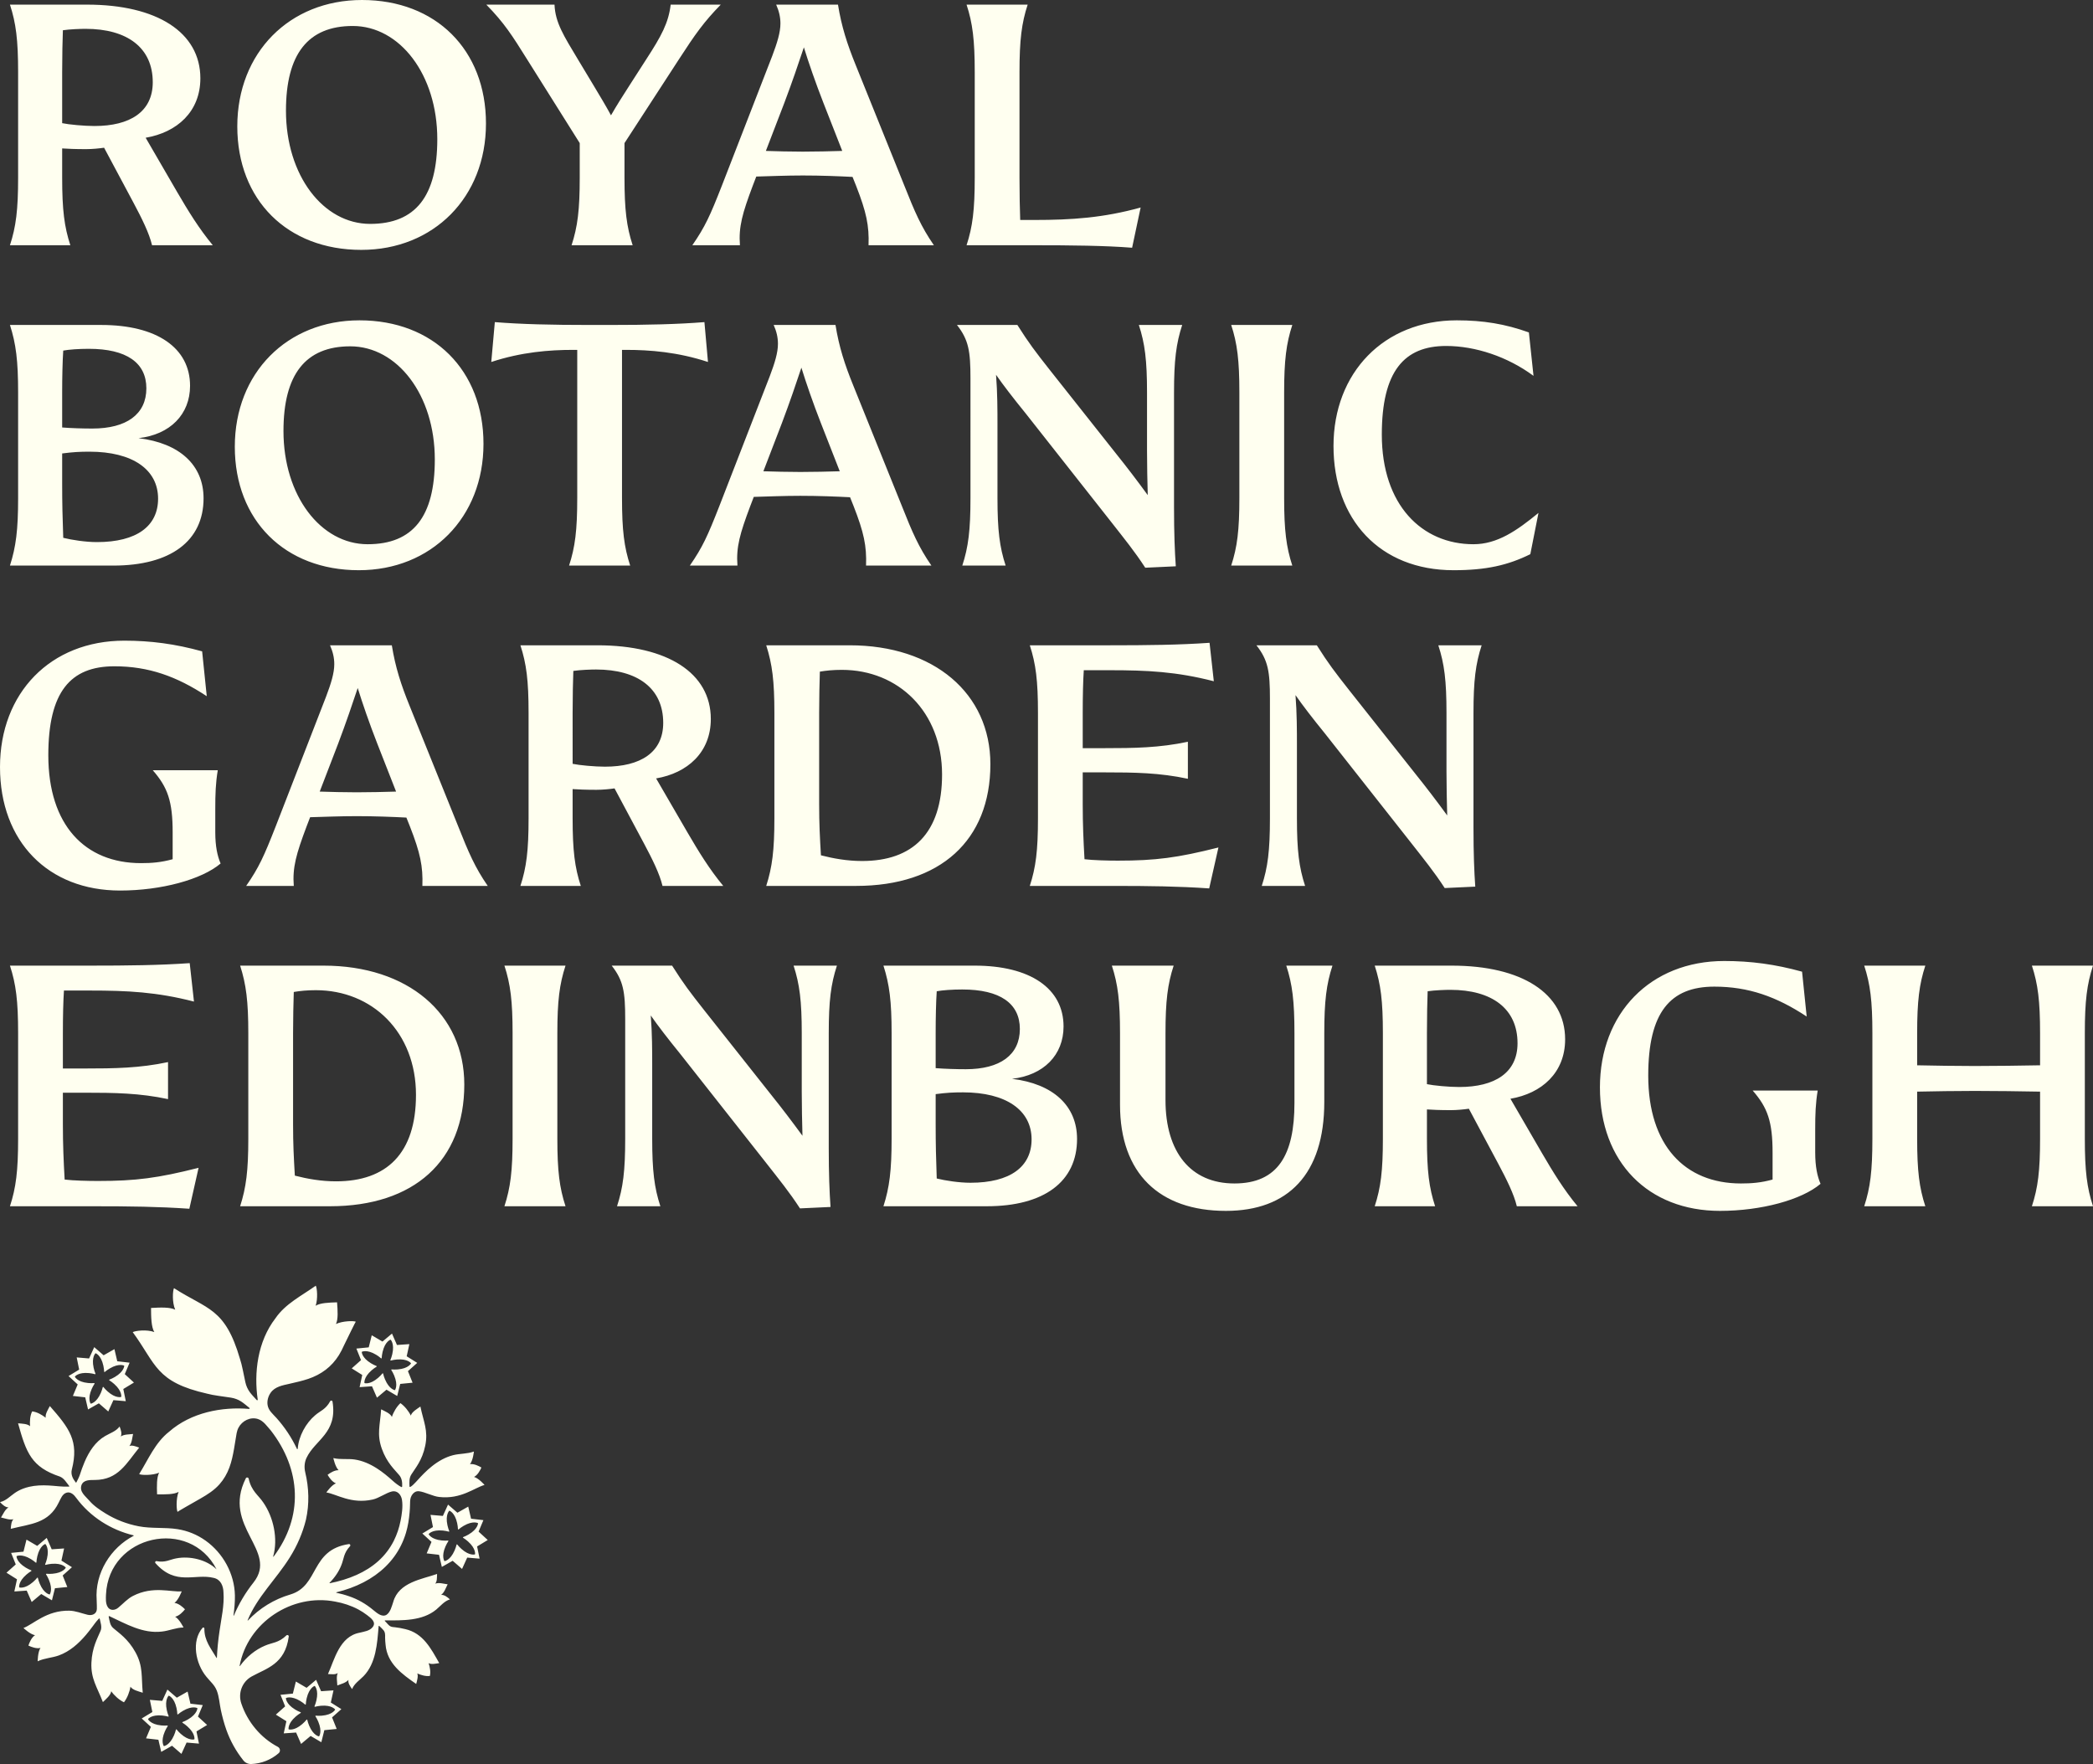 <svg aria-label="Royal Botanic Garden Edinburgh" width="299" height="252" viewBox="0 0 299 252" fill="none" xmlns="http://www.w3.org/2000/svg">
<rect x="0" y="0" width="299" height="252" fill="#333333" stroke="none"/>
<path d="M1.421 35.035H10.049C9.186 32.391 8.881 30.001 8.881 25.374V21.204C9.592 21.255 10.759 21.306 12.282 21.306C13.144 21.306 14.21 21.204 14.87 21.103L19.082 28.984C20.249 31.171 21.315 33.306 21.721 35.035H30.399C28.42 32.645 26.897 30.154 25.324 27.459L20.808 19.679C25.274 18.916 28.623 15.967 28.623 11.187C28.623 4.627 22.432 0.661 12.434 0.661H1.421C2.284 3.305 2.588 5.695 2.588 10.323V25.374C2.588 30.001 2.284 32.391 1.421 35.035ZM8.881 10.323C8.881 7.831 8.932 5.797 8.983 4.322C9.998 4.17 11.52 4.119 12.231 4.119C18.169 4.119 21.823 6.814 21.823 11.746C21.823 15.967 18.575 18.001 13.499 18.001C12.028 18.001 9.846 17.798 8.881 17.594L8.881 10.323ZM51.611 35.697C61.964 35.697 69.424 28.17 69.424 17.645C69.424 7.119 62.268 0 51.712 0C41.359 0 33.899 7.526 33.899 18.052C33.899 28.578 41.054 35.697 51.611 35.697ZM50.392 3.712C57.092 3.712 62.471 10.627 62.471 19.882C62.471 28.018 59.375 31.984 52.879 31.984C46.18 31.984 40.852 25.069 40.852 15.814C40.852 7.729 43.998 3.712 50.392 3.712ZM75.308 8.492C73.177 5.085 72.06 3.305 69.472 0.661H79.216C79.317 3.254 80.586 5.187 82.565 8.492L84.798 12.204C85.712 13.729 86.574 15.153 87.285 16.475C88.097 15.052 89.011 13.628 89.924 12.204L92.309 8.492C94.491 5.136 95.507 3.254 95.811 0.661H102.967C100.581 3.102 99.313 4.882 96.978 8.492L89.213 20.442V25.374C89.213 30.001 89.518 32.391 90.38 35.035H81.652C82.515 32.391 82.819 30.001 82.819 25.374V20.442L75.308 8.492ZM105.705 35.035C105.502 32.391 106.06 30.459 107.532 26.543L108.039 25.221C109.968 25.17 112.353 25.069 114.687 25.069C117.276 25.069 119.813 25.17 121.792 25.272L122.3 26.543C123.772 30.306 124.178 32.239 124.077 35.035H133.414C131.587 32.391 130.674 30.255 129.202 26.543L122.249 9.306C121.031 6.306 120.22 3.814 119.712 0.661H110.881C111.287 1.576 111.49 2.441 111.49 3.356C111.49 4.627 111.033 6.102 110.323 7.983L103.117 26.543C101.442 30.815 100.731 32.391 98.904 35.035L105.705 35.035ZM112.048 14.696C113.165 11.746 114.129 8.899 114.84 6.763C115.5 8.899 116.515 11.848 117.631 14.696L120.321 21.56C118.595 21.611 116.616 21.662 114.687 21.662C112.861 21.662 111.034 21.611 109.41 21.56L112.048 14.696ZM139.248 25.374V10.323C139.248 5.695 138.943 3.305 138.08 0.661H146.809C145.947 3.305 145.642 5.695 145.642 10.323V25.374C145.642 27.866 145.692 29.899 145.743 31.425H147.723C153.102 31.425 157.619 31.12 162.948 29.645L161.73 35.391C157.923 35.086 153.001 35.035 147.621 35.035H138.08C138.943 32.391 139.248 30.001 139.248 25.374ZM1.421 80.797H16.189C24.36 80.797 29.08 77.288 29.08 71.186C29.08 66.457 25.68 63.305 19.793 62.593C24.309 62.084 27.151 59.186 27.151 55.118C27.151 49.677 22.381 46.423 14.464 46.423H1.421C2.284 49.118 2.588 51.507 2.588 56.084V71.135C2.588 75.712 2.284 78.102 1.421 80.797ZM8.881 55.982C8.881 53.949 8.932 51.559 9.034 50.084C9.846 49.931 11.266 49.83 12.688 49.83C18.067 49.83 20.909 51.813 20.909 55.474C20.909 59.186 18.067 61.22 13.195 61.22C11.825 61.22 10.15 61.169 8.881 61.067V55.982ZM8.881 64.779C10.455 64.576 11.368 64.525 12.789 64.525C18.93 64.525 22.584 67.068 22.584 71.237C22.584 75.152 19.539 77.441 13.855 77.441C12.231 77.441 10.252 77.136 9.034 76.831C8.932 73.983 8.881 71.898 8.881 69.102V64.779ZM51.255 81.458C61.608 81.458 69.069 73.932 69.069 63.406C69.069 52.88 61.913 45.761 51.357 45.761C41.004 45.761 33.544 53.287 33.544 63.813C33.544 74.34 40.699 81.458 51.255 81.458ZM50.037 49.474C56.736 49.474 62.116 56.389 62.116 65.644C62.116 73.779 59.02 77.746 52.524 77.746C45.825 77.746 40.496 70.83 40.496 61.576C40.496 53.491 43.643 49.474 50.037 49.474ZM81.855 49.982C78.505 49.982 74.496 50.288 70.182 51.711L70.689 46.016C74.496 46.321 78.809 46.423 84.189 46.423H87.132C92.512 46.423 96.825 46.321 100.632 46.016L101.139 51.711C96.825 50.288 92.816 49.982 89.467 49.982H88.858V71.135C88.858 75.763 89.162 78.152 90.025 80.796H81.296C82.159 78.152 82.463 75.763 82.463 71.135V49.982H81.855ZM133.059 80.797C131.232 78.153 130.318 76.017 128.847 72.305L121.894 55.067C120.676 52.067 119.864 49.575 119.357 46.423H110.526C110.932 47.338 111.135 48.203 111.135 49.118C111.135 50.389 110.678 51.864 109.967 53.745L102.761 72.305C101.086 76.576 100.376 78.153 98.549 80.797H105.349C105.147 78.153 105.705 76.22 107.176 72.305L107.684 70.983C109.613 70.932 111.998 70.83 114.332 70.83C116.92 70.83 119.458 70.932 121.437 71.034L121.945 72.305C123.416 76.067 123.822 78 123.721 80.796L133.059 80.797ZM114.332 67.423C112.505 67.423 110.678 67.373 109.054 67.322L111.693 60.457C112.81 57.508 113.774 54.66 114.485 52.524C115.144 54.66 116.159 57.609 117.276 60.457L119.965 67.322C118.24 67.373 116.261 67.423 114.332 67.423ZM138.638 54.05C138.638 50.186 138.385 48.559 136.71 46.423H145.338C147.012 49.067 147.875 50.186 149.955 52.83L159.497 64.881C160.969 66.712 162.44 68.644 163.963 70.729C163.912 68.542 163.861 66.762 163.861 64.474V56.084C163.861 51.457 163.556 49.067 162.694 46.423H168.885C168.023 49.067 167.718 51.457 167.718 56.084V72.508C167.718 76.119 167.82 78.763 167.972 80.898L163.607 81.102C162.085 78.763 160.715 77.085 158.684 74.492L146.505 59.033C144.729 56.847 143.358 55.067 142.292 53.542C142.496 56.135 142.496 58.626 142.496 60.66V71.135C142.496 75.763 142.8 78.153 143.663 80.797H137.471C138.334 78.153 138.639 75.763 138.639 71.135L138.638 54.05ZM177.053 71.135V56.084C177.053 51.457 176.749 49.067 175.886 46.423H184.615C183.753 49.067 183.448 51.457 183.448 56.084V71.135C183.448 75.763 183.753 78.152 184.615 80.796H175.886C176.749 78.152 177.053 75.763 177.053 71.135ZM190.5 63.712C190.5 53.236 197.707 45.761 208.111 45.761C211.866 45.761 215.012 46.27 218.413 47.49L219.073 53.694C215.368 50.948 210.75 49.423 206.588 49.423C200.6 49.423 197.402 53.033 197.402 62.084C197.402 72.152 203.137 77.746 210.496 77.746C213.896 77.746 216.688 75.813 219.783 73.271L218.616 79.169C215.419 80.746 212.323 81.458 207.654 81.458C197.098 81.458 190.5 74.186 190.5 63.712ZM0 109.575C0 98.998 7.207 91.523 17.762 91.523C21.518 91.523 25.02 91.981 28.877 93.049L29.537 99.456C25.223 96.608 21.214 95.184 16.341 95.184C10.049 95.184 6.902 98.845 6.902 107.896C6.902 117.863 12.129 123.304 20.148 123.304C21.671 123.304 22.99 123.202 24.665 122.745V118.931C24.665 114.456 23.954 112.473 21.823 110.032H31.11C30.805 111.863 30.754 113.439 30.754 115.524V118.88C30.754 120.914 31.059 122.287 31.515 123.355C28.826 125.643 23.041 127.219 17.153 127.219C6.902 127.219 0 120.253 0 109.575ZM65.465 118.066L58.513 100.829C57.294 97.829 56.483 95.337 55.975 92.184H47.145C47.55 93.099 47.754 93.964 47.754 94.879C47.754 96.15 47.297 97.625 46.586 99.506L39.38 118.066C37.705 122.338 36.995 123.914 35.167 126.558H41.968C41.765 123.914 42.323 121.982 43.795 118.066L44.303 116.744C46.231 116.693 48.616 116.592 50.951 116.592C53.539 116.592 56.076 116.693 58.056 116.795L58.563 118.066C60.035 121.829 60.441 123.761 60.34 126.558H69.677C67.851 123.914 66.937 121.778 65.465 118.066ZM50.95 113.185C49.124 113.185 47.297 113.134 45.673 113.083L48.312 106.219C49.428 103.269 50.392 100.421 51.103 98.286C51.763 100.421 52.778 103.371 53.894 106.219L56.584 113.083C54.859 113.134 52.879 113.185 50.95 113.185ZM85.204 112.829C86.066 112.829 87.132 112.727 87.792 112.626L92.004 120.507C93.171 122.693 94.237 124.829 94.643 126.558H103.322C101.342 124.168 99.82 121.677 98.247 118.982L93.73 111.202C98.195 110.439 101.545 107.49 101.545 102.71C101.545 96.15 95.354 92.184 85.356 92.184H74.344C75.206 94.828 75.511 97.218 75.511 101.846V116.897C75.511 121.524 75.206 123.914 74.344 126.558H82.971C82.108 123.914 81.803 121.524 81.803 116.897V112.727C82.514 112.778 83.681 112.829 85.204 112.829ZM81.803 101.846C81.803 99.354 81.855 97.32 81.905 95.845C82.92 95.693 84.442 95.642 85.153 95.642C91.091 95.642 94.745 98.337 94.745 103.269C94.745 107.49 91.497 109.524 86.422 109.524C84.95 109.524 82.768 109.321 81.804 109.117L81.803 101.846ZM141.483 109.168C141.483 99.049 133.414 92.184 121.386 92.184H109.46C110.322 94.879 110.627 97.269 110.627 101.846V116.897C110.627 121.473 110.322 123.863 109.46 126.558H122.299C134.327 126.558 141.483 120.049 141.483 109.168ZM123.162 122.999C121.031 122.999 119.051 122.643 117.275 122.185C117.123 119.592 117.021 117.711 117.021 114.863V101.846C117.021 99.913 117.072 97.421 117.123 95.947C118.036 95.794 119.001 95.693 120.27 95.693C128.339 95.693 134.581 101.693 134.581 110.642C134.581 119.032 130.369 122.999 123.162 122.999ZM158.532 92.184C163.912 92.184 168.479 92.133 172.793 91.828L173.402 97.32C168.073 95.947 163.912 95.744 158.532 95.744H154.827C154.726 97.269 154.675 99.354 154.675 101.947V106.88H157.72C162.085 106.88 165.637 106.829 169.697 105.964V111.253C165.637 110.388 162.085 110.337 157.72 110.337H154.675V114.863C154.675 117.812 154.777 120.049 154.929 122.745C156.147 122.897 158.279 122.948 159.699 122.948C165.079 122.948 168.226 122.541 174.062 121.066L172.742 126.914C168.276 126.609 164.318 126.558 158.938 126.558H147.114C147.976 123.914 148.281 121.524 148.281 116.897V101.846C148.281 97.218 147.976 94.829 147.114 92.184L158.532 92.184ZM179.49 92.184H188.118C189.792 94.828 190.655 95.947 192.735 98.591L202.277 110.642C203.749 112.473 205.22 114.405 206.743 116.49C206.692 114.303 206.641 112.524 206.641 110.236V101.846C206.641 97.218 206.336 94.828 205.474 92.184H211.665C210.803 94.828 210.498 97.218 210.498 101.846V118.27C210.498 121.88 210.6 124.524 210.752 126.66L206.387 126.863C204.865 124.524 203.495 122.846 201.464 120.253L189.285 104.795C187.509 102.608 186.138 100.829 185.072 99.303C185.276 101.896 185.276 104.388 185.276 106.422V116.897C185.276 121.524 185.58 123.914 186.443 126.558H180.251C181.114 123.914 181.419 121.524 181.419 116.897V99.812C181.419 95.947 181.165 94.32 179.49 92.184ZM27.05 172.676C22.584 172.371 18.625 172.32 13.246 172.32H1.421C2.284 169.675 2.588 167.286 2.588 162.658V147.607C2.588 142.98 2.284 140.59 1.421 137.946H12.84C18.219 137.946 22.787 137.895 27.101 137.59L27.71 143.082C22.381 141.709 18.219 141.505 12.84 141.505H9.135C9.034 143.03 8.983 145.115 8.983 147.709V152.641H12.028C16.392 152.641 19.945 152.59 24.005 151.726V157.014C19.945 156.15 16.392 156.099 12.028 156.099H8.983V160.624C8.983 163.573 9.084 165.811 9.236 168.506C10.455 168.659 12.586 168.709 14.007 168.709C19.386 168.709 22.533 168.303 28.369 166.828L27.05 172.676ZM66.328 154.929C66.328 144.81 58.259 137.946 46.231 137.946H34.305C35.167 140.64 35.472 143.03 35.472 147.607V162.658C35.472 167.235 35.167 169.625 34.305 172.319H47.145C59.173 172.319 66.328 165.811 66.328 154.929ZM48.007 168.76C45.876 168.76 43.897 168.404 42.12 167.946C41.968 165.353 41.867 163.472 41.867 160.624V147.607C41.867 145.674 41.917 143.183 41.968 141.709C42.882 141.556 43.846 141.454 45.115 141.454C53.184 141.454 59.426 147.455 59.426 156.404C59.426 164.794 55.214 168.76 48.007 168.76ZM79.621 147.607V162.658C79.621 167.286 79.926 169.675 80.789 172.32H72.06C72.922 169.675 73.227 167.286 73.227 162.658V147.607C73.227 142.98 72.922 140.59 72.06 137.946H80.789C79.926 140.59 79.621 142.98 79.621 147.607ZM118.393 147.607V164.031C118.393 167.642 118.494 170.286 118.647 172.421L114.282 172.625C112.76 170.286 111.39 168.608 109.359 166.014L97.18 150.556C95.403 148.37 94.033 146.59 92.967 145.065C93.171 147.658 93.171 150.149 93.171 152.183V162.658C93.171 167.285 93.475 169.675 94.338 172.319H88.146C89.009 169.675 89.314 167.285 89.314 162.658V145.573C89.314 141.709 89.06 140.081 87.385 137.946H96.013C97.687 140.59 98.55 141.709 100.631 144.353L110.172 156.404C111.644 158.235 113.115 160.167 114.638 162.252C114.587 160.065 114.536 158.285 114.536 155.997V147.607C114.536 142.98 114.231 140.59 113.369 137.946H119.56C118.698 140.59 118.393 142.98 118.393 147.607ZM144.577 154.116C149.094 153.607 151.936 150.709 151.936 146.641C151.936 141.2 147.165 137.946 139.249 137.946H126.206C127.068 140.64 127.373 143.03 127.373 147.607V162.658C127.373 167.235 127.068 169.625 126.206 172.319H140.974C149.145 172.319 153.865 168.811 153.865 162.709C153.865 157.98 150.464 154.828 144.577 154.116ZM133.666 147.505C133.666 145.471 133.717 143.081 133.819 141.607C134.63 141.454 136.051 141.353 137.472 141.353C142.852 141.353 145.694 143.336 145.694 146.997C145.694 150.709 142.852 152.743 137.98 152.743C136.61 152.743 134.935 152.692 133.666 152.59V147.505ZM138.639 168.963C137.015 168.963 135.036 168.658 133.819 168.354C133.717 165.506 133.666 163.421 133.666 160.624V156.302C135.239 156.099 136.153 156.048 137.574 156.048C143.715 156.048 147.369 158.591 147.369 162.76C147.369 166.675 144.324 168.963 138.639 168.963ZM183.754 137.946H190.352C189.489 140.59 189.184 142.98 189.184 147.607V157.421C189.184 167.743 184.008 172.981 175.127 172.981C165.636 172.981 160.003 167.642 160.003 157.827V147.607C160.003 142.98 159.698 140.59 158.836 137.946H167.666C166.804 140.59 166.499 142.98 166.499 147.607V157.166C166.499 164.591 170.102 169.065 176.344 169.065C182.587 169.065 184.921 164.946 184.921 157.573V147.607C184.921 142.98 184.617 140.59 183.754 137.946ZM215.775 156.963C220.241 156.2 223.59 153.251 223.59 148.471C223.59 141.912 217.399 137.946 207.401 137.946H196.388C197.251 140.59 197.555 142.98 197.555 147.607V162.658C197.555 167.285 197.251 169.675 196.388 172.319H205.016C204.153 169.675 203.848 167.285 203.848 162.658V158.489C204.559 158.539 205.726 158.591 207.249 158.591C208.111 158.591 209.177 158.489 209.837 158.387L214.049 166.269C215.216 168.455 216.282 170.591 216.688 172.32H225.366C223.387 169.93 221.864 167.438 220.291 164.743L215.775 156.963ZM208.466 155.285C206.995 155.285 204.813 155.082 203.848 154.878V147.607C203.848 145.115 203.899 143.082 203.95 141.607C204.965 141.454 206.487 141.403 207.198 141.403C213.136 141.403 216.79 144.098 216.79 149.031C216.79 153.251 213.542 155.285 208.466 155.285ZM259.315 164.641C259.315 166.675 259.62 168.048 260.077 169.116C257.387 171.404 251.602 172.981 245.714 172.981C235.463 172.981 228.561 166.014 228.561 155.336C228.561 144.759 235.768 137.284 246.323 137.284C250.079 137.284 253.581 137.742 257.438 138.81L258.098 145.217C253.784 142.369 249.775 140.946 244.903 140.946C238.61 140.946 235.463 144.607 235.463 153.658C235.463 163.624 240.69 169.065 248.709 169.065C250.231 169.065 251.551 168.963 253.226 168.506V164.692C253.226 160.218 252.515 158.235 250.384 155.793H259.671C259.366 157.624 259.315 159.2 259.315 161.285V164.641ZM297.833 162.658C297.833 167.285 298.137 169.675 299 172.319H290.271C291.134 169.675 291.439 167.285 291.439 162.658V155.946C289.104 155.895 284.587 155.845 282.1 155.845C279.715 155.845 276.061 155.895 273.879 155.946V162.658C273.879 167.285 274.184 169.675 275.046 172.319H266.317C267.18 169.675 267.484 167.285 267.484 162.658V147.607C267.484 142.98 267.18 140.59 266.317 137.946H275.046C274.184 140.59 273.879 142.98 273.879 147.607V152.183C276.061 152.234 279.664 152.285 282.1 152.285C284.537 152.285 289.104 152.234 291.439 152.183V147.607C291.439 142.98 291.134 140.59 290.271 137.946H299C298.137 140.59 297.833 142.98 297.833 147.607V162.658ZM55.019 231.479C54.971 231.479 54.949 231.537 54.982 231.571C55.262 231.822 55.46 232.173 55.804 232.345C56.001 232.441 56.232 232.438 56.445 232.465C56.935 232.526 57.425 232.603 57.903 232.729C60.449 233.313 61.571 235.507 62.749 237.585C62.292 237.649 61.615 237.817 61.233 237.587C61.414 238.158 61.548 238.826 61.41 239.419C60.807 239.498 60.158 239.297 59.61 239.06C59.781 239.423 59.573 240.125 59.457 240.563C57.426 239.152 55.305 237.641 55.082 234.962C55.041 234.621 55.022 234.278 55.015 233.935C55.029 233.562 55.035 233.158 54.765 232.863C54.596 232.659 54.39 232.479 54.201 232.293C54.151 232.242 54.093 232.257 54.088 232.328C53.887 234.796 53.721 237.616 51.925 239.458C51.345 240.045 50.596 240.524 50.304 241.296C49.988 240.879 49.685 240.386 49.78 239.979C49.373 240.424 48.77 240.545 48.19 240.781C48.161 240.155 48.017 239.555 48.249 238.998C47.92 239.257 47.372 239.166 46.853 239.145C47.782 237.105 48.493 233.78 51.369 233.244C52.005 233.079 52.801 232.997 53.236 232.443C53.802 231.727 52.985 231.149 52.457 230.739C52.051 230.432 51.626 230.15 51.176 229.912C50.142 229.365 49.019 228.998 47.869 228.794C41.713 227.605 35.372 231.778 34.229 237.982C34.223 238.012 34.263 238.029 34.28 238.004C35.186 236.707 36.504 235.651 37.866 235.087C38.858 234.649 39.806 234.713 40.912 233.628C41.046 233.497 41.274 233.606 41.249 233.793C40.728 237.761 38.034 238.333 35.947 239.496C34.581 240.256 33.973 241.886 34.479 243.367C35.361 245.988 37.244 248.262 39.688 249.544C40.033 249.728 40.102 250.2 39.806 250.456C38.717 251.401 37.331 251.948 35.89 251.999C35.456 252.015 35.039 251.829 34.768 251.488C33.723 250.178 32.898 248.705 32.344 247.14C32.009 246.194 31.748 245.221 31.541 244.239C31.351 243.341 31.308 242.395 30.977 241.532C30.653 240.688 30.028 240.215 29.488 239.535C27.948 237.687 27.298 234.435 28.94 232.541C29.03 232.437 29.2 232.508 29.197 232.645C29.17 234.381 30.166 235.529 30.932 236.84C30.947 236.865 30.983 236.856 30.984 236.828C31.042 235.542 31.17 234.262 31.36 233C31.62 231.164 32.058 229.354 31.926 227.487C31.904 226.549 31.526 225.63 30.532 225.411C27.826 224.736 25.137 226.614 22.205 223.3C22.095 223.177 22.207 222.986 22.369 223.017C23.644 223.26 24.282 222.775 25.183 222.621C27.099 222.249 29.511 222.789 30.938 224.19C27.113 216.717 15.526 219.251 15.141 227.797C15.121 228.343 15.076 229.006 15.35 229.501C15.682 230.145 16.431 230.082 16.926 229.641C17.616 229.072 18.194 228.397 19.004 227.983C21.893 226.508 24.436 227.476 25.959 227.332C25.959 227.332 25.498 228.574 24.924 228.982C25.521 229.056 26.092 229.556 26.427 229.898C26.127 230.272 25.609 230.826 25.023 230.96C25.634 231.308 26.217 232.498 26.217 232.498C25.167 232.504 24.168 232.965 23.131 233.076C20.412 233.406 17.985 231.974 15.625 230.877C15.565 230.85 15.516 230.903 15.528 230.959C15.664 231.557 15.7 232.198 16.211 232.611C16.989 233.288 18.294 234.116 19.356 236.045C20.467 238.063 20.171 239.5 20.392 241.814C19.826 241.628 18.947 241.438 18.634 240.954C18.525 241.689 18.178 242.575 17.709 243.182C17.019 242.848 16.314 242.21 15.889 241.601C15.825 242.174 15.123 242.737 14.699 243.156C13.867 240.985 12.963 239.831 13.059 237.528C13.151 235.35 13.944 233.998 14.332 233.054C14.633 232.467 14.347 231.775 14.249 231.261C14.237 231.206 14.171 231.188 14.132 231.228C14.092 231.269 14.053 231.311 14.014 231.353C13.701 231.688 13.44 232.066 13.164 232.433C12.875 232.818 12.582 233.201 12.269 233.567C11.738 234.188 11.163 234.776 10.521 235.283C9.882 235.787 9.175 236.207 8.41 236.486C7.43 236.842 6.33 236.868 5.384 237.324C5.384 237.324 5.387 235.998 5.783 235.416C5.198 235.554 4.489 235.284 4.057 235.08C4.208 234.625 4.502 233.925 5.005 233.596C4.311 233.482 3.353 232.569 3.353 232.569C4.784 232.028 6.645 230.04 9.887 230.095C10.797 230.11 11.612 230.463 12.481 230.671C13.118 230.85 13.819 230.577 13.835 229.852C13.835 229.852 13.841 228.988 13.81 228.574C13.526 224.715 15.838 221.084 19.085 219.405C19.119 219.388 19.113 219.34 19.076 219.331C15.835 218.554 12.885 216.682 10.894 213.986C10.587 213.553 10.108 213.075 9.53 213.231C8.894 213.403 8.669 214.125 8.391 214.643C6.943 217.652 4.374 217.686 1.536 218.401C1.581 217.892 1.611 217.317 1.925 217.033C1.331 217.168 0.76 216.918 0.143 216.78C0.479 216.243 0.704 215.661 1.218 215.333C0.796 215.357 0.36 214.968 0 214.579C0.818 214.423 1.424 213.759 2.108 213.284C2.479 213.028 2.881 212.82 3.301 212.661C3.583 212.554 3.872 212.467 4.165 212.399C5.082 212.187 6.03 212.159 6.966 212.209C7.93 212.261 8.888 212.418 9.856 212.37C9.894 212.37 9.917 212.328 9.895 212.297C9.488 211.794 9.17 211.196 8.567 210.942C4.489 209.585 3.746 207.531 2.58 203.327C3.114 203.381 3.925 203.378 4.293 203.743C4.246 203.049 4.277 202.257 4.595 201.625C5.298 201.703 5.977 202.109 6.532 202.528C6.428 202.019 6.873 201.34 7.12 200.863C9.904 204.029 11.308 205.862 10.258 209.948C10.091 210.648 10.395 211.232 10.817 211.772C10.84 211.807 10.891 211.805 10.911 211.769C11.023 211.557 11.305 210.994 11.39 210.736C11.598 210.092 11.824 209.454 12.091 208.831C12.715 207.374 13.617 205.96 15.017 205.146C15.737 204.728 16.595 204.46 17.083 203.784C17.282 204.276 17.448 204.837 17.247 205.209C17.761 204.883 18.382 204.926 19.01 204.85C18.873 205.468 18.856 206.092 18.482 206.574C18.871 206.409 19.404 206.626 19.884 206.802C18.043 209.061 16.896 211.395 13.575 211.422C12.882 211.432 11.934 211.362 11.637 212.164C11.311 213.134 12.246 213.77 12.77 214.388C13.393 215.124 14.304 215.728 15.119 216.228C16.555 217.11 18.154 217.717 19.807 218.036C21.649 218.391 23.51 218.159 25.362 218.449C26.818 218.677 28.169 219.235 29.367 220.087C31.874 221.871 33.5 224.831 33.558 227.919C33.575 228.87 33.481 229.824 33.353 230.773C33.348 230.811 33.398 230.824 33.412 230.789C34.121 229.101 35.07 227.515 36.218 226.065C39.832 221.485 31.641 218.13 35.114 211.19C35.201 211 35.479 211.035 35.524 211.239C35.925 213.04 36.908 213.577 37.615 214.645C39.066 216.731 39.746 219.824 39.024 222.344C39.013 222.382 39.062 222.406 39.085 222.374C43.371 216.677 43.022 209.956 38.703 204.372C38.152 203.766 37.665 202.98 36.846 202.714C35.756 202.368 34.577 202.976 34.064 203.964C33.81 204.453 33.757 205.017 33.669 205.554C33.591 206.028 33.517 206.502 33.434 206.976C33.276 207.88 33.088 208.784 32.768 209.647C32.443 210.523 31.976 211.338 31.355 212.038C30.585 212.905 29.644 213.496 28.649 214.068C27.486 214.737 25.342 215.938 25.367 215.984C25.195 215.677 25.133 214.094 25.515 213.124C24.855 213.501 23.598 213.493 22.439 213.473C22.399 212.313 22.369 211.053 22.734 210.386C21.773 210.785 20.192 210.75 19.882 210.583C21.188 208.483 22.169 206.088 24.151 204.536C27.313 201.755 31.728 200.952 35.571 201.27C35.652 201.279 35.695 201.177 35.631 201.127C35.245 200.824 34.852 200.467 34.432 200.2C33.997 199.922 33.504 199.743 32.995 199.662C31.883 199.485 30.48 199.34 29.621 199.1C22.207 197.426 22.327 194.892 18.962 190.306C19.3 190.105 20.95 189.886 22.043 190.29C21.605 189.559 21.583 188.149 21.576 186.85C22.871 186.775 24.277 186.708 25.032 187.101C24.561 186.033 24.677 184.37 24.855 184.019C29.634 187.097 32.151 186.817 34.283 194.127C34.576 194.971 34.808 196.365 35.054 197.466C35.166 197.969 35.376 198.451 35.68 198.869C35.973 199.271 36.352 199.642 36.678 200.01C36.732 200.07 36.831 200.021 36.817 199.94C36.26 196.117 36.783 191.652 39.355 188.316C40.777 186.237 43.101 185.105 45.11 183.668C45.296 183.967 45.43 185.546 45.093 186.532C45.735 186.125 46.991 186.077 48.15 186.044C48.242 187.201 48.329 188.458 47.994 189.141C48.937 188.699 50.518 188.662 50.834 188.815C50.787 188.792 49.724 191.012 49.131 192.217C48.924 192.688 48.689 193.147 48.419 193.584C47.387 195.254 45.873 196.363 44.028 196.983C43.16 197.274 42.264 197.473 41.372 197.677C40.382 197.903 39.274 198.078 38.654 198.977C38.309 199.48 38.131 200.111 38.227 200.719C38.29 201.113 38.474 201.428 38.706 201.714C38.948 202.014 39.242 202.282 39.505 202.576C40.683 203.896 41.668 205.381 42.423 206.983C42.449 207.039 42.528 207.024 42.533 206.962C42.667 205.153 43.694 203.297 45.024 202.177C45.732 201.553 46.535 201.355 47.169 200.171C47.249 200.022 47.474 200.055 47.501 200.223C48.242 204.717 45.019 205.667 43.791 208.26C43.485 208.905 43.44 209.641 43.607 210.335C44.136 212.54 44.211 214.843 43.707 217.097C43.234 219.012 42.442 220.831 41.396 222.491C39.445 225.614 36.739 228.113 35.371 231.47C35.36 231.498 35.396 231.521 35.417 231.499C37.069 229.744 39.171 228.454 41.489 227.778C45.64 226.528 44.296 221.408 49.841 220.58C50.012 220.553 50.117 220.76 49.999 220.886C49.063 221.882 49.131 222.722 48.757 223.609C48.407 224.499 47.82 225.372 47.087 226.101C47.058 226.13 47.084 226.179 47.124 226.171C48.434 225.909 49.725 225.531 50.945 224.983C52.07 224.478 53.133 223.825 54.052 222.998C54.956 222.185 55.705 221.209 56.252 220.123C56.709 219.216 57.03 218.243 57.226 217.247C57.41 216.314 57.572 215.245 57.43 214.296C57.356 213.796 57.088 213.289 56.595 213.098C56.397 213.026 56.192 213.025 55.989 213.064C55.196 213.238 54.098 214.039 53.241 214.216C50.176 214.904 48.084 213.437 46.621 213.205C46.621 213.205 47.352 212.15 47.988 211.905C47.446 211.692 47.031 211.085 46.799 210.684C47.169 210.405 47.788 210.01 48.37 210.026C47.881 209.551 47.62 208.294 47.62 208.294C48.606 208.541 49.655 208.35 50.654 208.496C51.785 208.662 52.848 209.135 53.808 209.744C54.645 210.275 55.411 210.911 56.147 211.576C56.472 211.87 56.925 212.218 57.314 212.424C57.376 212.46 57.453 212.415 57.453 212.343C57.48 211.766 57.414 211.169 57.021 210.719C56.393 209.958 55.267 208.982 54.547 206.964C53.802 204.879 54.303 203.561 54.448 201.33C54.956 201.593 55.761 201.909 55.984 202.416C56.2 201.736 56.665 200.949 57.203 200.445C57.807 200.868 58.378 201.582 58.688 202.224C58.837 201.691 59.59 201.265 60.056 200.933C60.513 203.121 61.194 204.355 60.749 206.525C60.315 208.646 59.3 209.769 58.779 210.613C58.432 211.13 58.477 211.757 58.501 212.348C58.546 212.697 59.457 211.661 59.574 211.538C60.235 210.798 60.928 210.083 61.703 209.465C62.592 208.757 63.599 208.172 64.706 207.886C65.683 207.633 66.746 207.711 67.701 207.359C67.701 207.359 67.576 208.637 67.14 209.161C67.717 209.083 68.375 209.409 68.773 209.646C68.585 210.07 68.237 210.718 67.721 210.989C68.379 211.164 69.22 212.133 69.22 212.133C67.789 212.522 65.867 214.205 62.746 213.851C61.875 213.767 60.675 213.122 59.868 213.035C59.39 212.971 59.016 213.273 58.79 213.68C58.599 214.024 58.587 214.38 58.581 214.761C58.578 215.001 58.57 215.24 58.557 215.479C58.546 215.675 58.532 215.87 58.515 216.065C58.433 217.04 58.278 218.023 57.998 218.96C57.813 219.581 57.577 220.187 57.289 220.767C57.009 221.332 56.681 221.872 56.309 222.381C55.939 222.886 55.527 223.36 55.079 223.798C54.625 224.242 54.135 224.648 53.618 225.017C53.086 225.397 52.526 225.736 51.947 226.037C51.344 226.349 50.721 226.621 50.084 226.855C49.422 227.098 48.746 227.3 48.061 227.467C48.022 227.476 48.022 227.529 48.061 227.537C48.657 227.664 49.275 227.824 49.87 228.037C51.108 228.454 52.266 229.123 53.27 229.958C53.787 230.369 54.511 231.073 55.199 230.696C55.787 230.31 55.961 229.464 56.179 228.843C56.96 226.017 60.329 225.598 62.438 224.848C62.414 225.369 62.457 225.924 62.172 226.23C62.746 226.046 63.33 226.243 63.95 226.327C63.665 226.885 63.493 227.478 63.014 227.845C63.428 227.785 63.892 228.131 64.279 228.484C63.487 228.708 62.946 229.414 62.312 229.942C60.325 231.575 57.491 231.493 55.019 231.479ZM58.099 193.752L58.48 192.016L56.709 192.138L55.998 190.509L54.638 191.651L53.107 190.752L52.677 192.477L50.911 192.65L51.574 194.3L50.247 195.48L51.751 196.424L51.371 198.161L53.141 198.038L53.852 199.667L55.212 198.525L56.743 199.425L57.174 197.7L58.94 197.526L58.277 195.877L59.603 194.696L58.099 193.752ZM56.819 195.631C56.513 195.656 56.221 195.655 55.96 195.631C55.91 195.627 55.879 195.679 55.906 195.721C56.05 195.945 56.189 196.207 56.31 196.496C56.919 197.949 56.418 198.593 56.418 198.593C56.418 198.593 55.609 198.501 55 197.047C54.881 196.763 54.792 196.485 54.734 196.228C54.723 196.18 54.664 196.166 54.632 196.204C54.464 196.411 54.258 196.625 54.022 196.829C52.83 197.859 52.065 197.581 52.065 197.581C52.065 197.581 51.902 196.781 53.094 195.751C53.326 195.55 53.563 195.38 53.789 195.245C53.831 195.219 53.826 195.158 53.78 195.14C53.531 195.044 53.265 194.914 52.998 194.752C51.653 193.935 51.68 193.119 51.68 193.119C51.68 193.119 52.389 192.717 53.735 193.534C53.997 193.694 54.232 193.867 54.43 194.04C54.468 194.073 54.524 194.049 54.526 193.999C54.541 193.733 54.582 193.439 54.654 193.134C55.013 191.6 55.796 191.374 55.796 191.374C55.796 191.374 56.397 191.925 56.037 193.46C55.967 193.76 55.875 194.037 55.772 194.279C55.752 194.325 55.792 194.371 55.84 194.358C56.098 194.289 56.389 194.238 56.7 194.212C58.269 194.081 58.724 194.757 58.724 194.757C58.724 194.757 58.387 195.499 56.819 195.631ZM47.26 243.216L47.64 241.479L45.87 241.601L45.159 239.972L43.799 241.114L42.268 240.215L41.837 241.94L40.071 242.114L40.735 243.763L39.408 244.943L40.912 245.887L40.532 247.623L42.302 247.501L43.013 249.13L44.373 247.988L45.904 248.888L46.335 247.163L48.1 246.989L47.437 245.34L48.764 244.159L47.26 243.216ZM45.98 245.094C45.673 245.119 45.382 245.118 45.12 245.094C45.071 245.09 45.039 245.142 45.066 245.184C45.211 245.408 45.349 245.67 45.471 245.959C46.08 247.412 45.579 248.056 45.579 248.056C45.579 248.056 44.77 247.963 44.161 246.51C44.042 246.226 43.953 245.948 43.895 245.691C43.883 245.643 43.824 245.629 43.793 245.667C43.625 245.875 43.419 246.088 43.183 246.292C41.991 247.322 41.226 247.044 41.226 247.044C41.226 247.044 41.063 246.244 42.254 245.214C42.487 245.013 42.724 244.843 42.949 244.708C42.992 244.682 42.987 244.621 42.941 244.603C42.692 244.507 42.426 244.377 42.159 244.215C40.813 243.398 40.841 242.582 40.841 242.582C40.841 242.582 41.549 242.18 42.895 242.998C43.158 243.157 43.393 243.33 43.591 243.503C43.628 243.536 43.684 243.512 43.687 243.462C43.701 243.196 43.743 242.902 43.814 242.598C44.174 241.063 44.957 240.837 44.957 240.837C44.957 240.837 45.557 241.388 45.197 242.923C45.127 243.223 45.036 243.5 44.932 243.742C44.913 243.788 44.953 243.834 45.001 243.821C45.258 243.753 45.55 243.701 45.861 243.675C47.429 243.544 47.885 244.22 47.885 244.22C47.885 244.22 47.548 244.962 45.98 245.094ZM3.818 227.227L4.529 228.856L5.89 227.714L7.42 228.614L7.851 226.889L9.617 226.715L8.954 225.066L10.28 223.885L8.776 222.941L9.157 221.205L7.387 221.327L6.676 219.698L5.315 220.84L3.785 219.941L3.354 221.665L1.588 221.839L2.251 223.488L0.925 224.669L2.429 225.613L2.048 227.35L3.818 227.227ZM2.357 222.308C2.357 222.308 3.066 221.906 4.412 222.723C4.674 222.883 4.909 223.056 5.107 223.229C5.145 223.262 5.201 223.238 5.203 223.188C5.218 222.922 5.259 222.628 5.331 222.323C5.69 220.788 6.473 220.563 6.473 220.563C6.473 220.563 7.074 221.114 6.714 222.649C6.644 222.948 6.552 223.226 6.449 223.468C6.429 223.514 6.469 223.56 6.517 223.547C6.775 223.478 7.066 223.427 7.377 223.401C8.946 223.27 9.401 223.946 9.401 223.946C9.401 223.946 9.064 224.688 7.496 224.82C7.19 224.845 6.899 224.844 6.637 224.82C6.587 224.816 6.556 224.868 6.583 224.91C6.727 225.134 6.866 225.396 6.987 225.685C7.596 227.138 7.096 227.781 7.096 227.781C7.096 227.781 6.287 227.689 5.677 226.236C5.558 225.952 5.469 225.674 5.411 225.417C5.4 225.368 5.341 225.355 5.309 225.393C5.141 225.6 4.936 225.814 4.699 226.018C3.507 227.048 2.742 226.769 2.742 226.769C2.742 226.769 2.579 225.97 3.771 224.94C4.004 224.739 4.24 224.569 4.466 224.433C4.509 224.408 4.503 224.347 4.457 224.329C4.208 224.233 3.943 224.103 3.675 223.941C2.33 223.124 2.357 222.308 2.357 222.308ZM68.369 218.798L69.058 217.16L67.295 216.958L66.891 215.227L65.346 216.102L64.004 214.94L63.268 216.557L61.5 216.407L61.853 218.15L60.335 219.07L61.643 220.271L60.954 221.91L62.717 222.111L63.121 223.842L64.666 222.967L66.008 224.13L66.744 222.512L68.513 222.662L68.159 220.919L69.677 219.999L68.369 218.798ZM66.948 219.206C66.683 219.361 66.419 219.486 66.173 219.578C66.126 219.595 66.121 219.656 66.163 219.682C66.39 219.822 66.628 219.998 66.861 220.206C68.036 221.254 67.861 222.051 67.861 222.051C67.861 222.051 67.092 222.318 65.917 221.27C65.687 221.065 65.487 220.852 65.324 220.646C65.293 220.607 65.234 220.62 65.222 220.668C65.159 220.928 65.066 221.209 64.94 221.496C64.308 222.94 63.498 223.019 63.498 223.019C63.498 223.019 63.007 222.368 63.639 220.924C63.762 220.642 63.902 220.386 64.048 220.167C64.075 220.125 64.045 220.073 63.995 220.077C63.729 220.097 63.434 220.095 63.123 220.064C61.557 219.908 61.231 219.16 61.231 219.16C61.231 219.16 61.697 218.492 63.263 218.647C63.569 218.678 63.855 218.732 64.108 218.803C64.156 218.816 64.196 218.771 64.177 218.725C64.076 218.478 63.987 218.195 63.92 217.889C63.584 216.349 64.193 215.807 64.193 215.807C64.193 215.807 64.972 216.045 65.308 217.585C65.374 217.886 65.41 218.176 65.421 218.439C65.424 218.489 65.479 218.513 65.517 218.481C65.72 218.308 65.961 218.135 66.231 217.977C67.589 217.181 68.291 217.594 68.291 217.594C68.291 217.594 68.306 218.41 66.948 219.206ZM16.752 194.464L16.348 192.733L14.803 193.609L13.461 192.446L12.725 194.064L10.957 193.914L11.31 195.656L9.792 196.576L11.1 197.777L10.411 199.416L12.175 199.617L12.578 201.348L14.123 200.473L15.466 201.636L16.201 200.018L17.97 200.168L17.616 198.426L19.135 197.506L17.826 196.304L18.515 194.666L16.752 194.464ZM16.405 196.712C16.14 196.868 15.877 196.992 15.63 197.084C15.584 197.101 15.578 197.162 15.62 197.188C15.847 197.328 16.085 197.504 16.318 197.712C17.494 198.761 17.319 199.558 17.319 199.558C17.319 199.558 16.549 199.824 15.374 198.776C15.144 198.571 14.944 198.359 14.781 198.152C14.75 198.113 14.691 198.126 14.679 198.175C14.617 198.434 14.523 198.715 14.397 199.002C13.765 200.446 12.955 200.525 12.955 200.525C12.955 200.525 12.464 199.874 13.096 198.431C13.22 198.149 13.36 197.893 13.505 197.673C13.533 197.632 13.502 197.579 13.452 197.583C13.187 197.604 12.891 197.601 12.58 197.57C11.014 197.414 10.688 196.667 10.688 196.667C10.688 196.667 11.154 195.998 12.72 196.154C13.026 196.184 13.312 196.238 13.565 196.309C13.613 196.322 13.654 196.277 13.635 196.231C13.533 195.984 13.444 195.701 13.377 195.395C13.041 193.855 13.65 193.314 13.65 193.314C13.65 193.314 14.429 193.551 14.765 195.092C14.831 195.392 14.868 195.682 14.879 195.945C14.881 195.995 14.937 196.019 14.974 195.987C15.177 195.814 15.418 195.642 15.688 195.484C17.046 194.687 17.748 195.1 17.748 195.1C17.748 195.1 17.763 195.916 16.405 196.712ZM28.279 245.221L28.968 243.583L27.205 243.382L26.801 241.65L25.257 242.526L23.914 241.363L23.178 242.981L21.41 242.831L21.764 244.573L20.245 245.493L21.553 246.694L20.864 248.333L22.628 248.534L23.032 250.266L24.576 249.39L25.919 250.553L26.655 248.935L28.423 249.085L28.069 247.343L29.588 246.423L28.279 245.221ZM26.858 245.629C26.593 245.785 26.33 245.909 26.083 246.001C26.037 246.019 26.031 246.079 26.073 246.105C26.3 246.245 26.538 246.421 26.771 246.63C27.947 247.678 27.772 248.475 27.772 248.475C27.772 248.475 27.002 248.741 25.827 247.693C25.597 247.488 25.398 247.276 25.234 247.069C25.203 247.03 25.144 247.043 25.132 247.092C25.07 247.351 24.976 247.632 24.851 247.919C24.219 249.363 23.408 249.443 23.408 249.443C23.408 249.443 22.918 248.792 23.549 247.348C23.673 247.066 23.813 246.81 23.958 246.59C23.986 246.549 23.955 246.496 23.905 246.5C23.64 246.521 23.344 246.518 23.033 246.487C21.467 246.331 21.141 245.584 21.141 245.584C21.141 245.584 21.607 244.915 23.173 245.071C23.479 245.101 23.765 245.155 24.018 245.226C24.066 245.24 24.107 245.194 24.088 245.148C23.986 244.901 23.897 244.618 23.83 244.313C23.494 242.772 24.104 242.231 24.104 242.231C24.104 242.231 24.882 242.468 25.218 244.009C25.284 244.309 25.321 244.599 25.332 244.862C25.334 244.912 25.39 244.936 25.427 244.904C25.63 244.731 25.871 244.559 26.141 244.401C27.499 243.605 28.201 244.017 28.201 244.017C28.201 244.017 28.216 244.833 26.858 245.629Z" fill="#FFFFF0"/>
</svg>